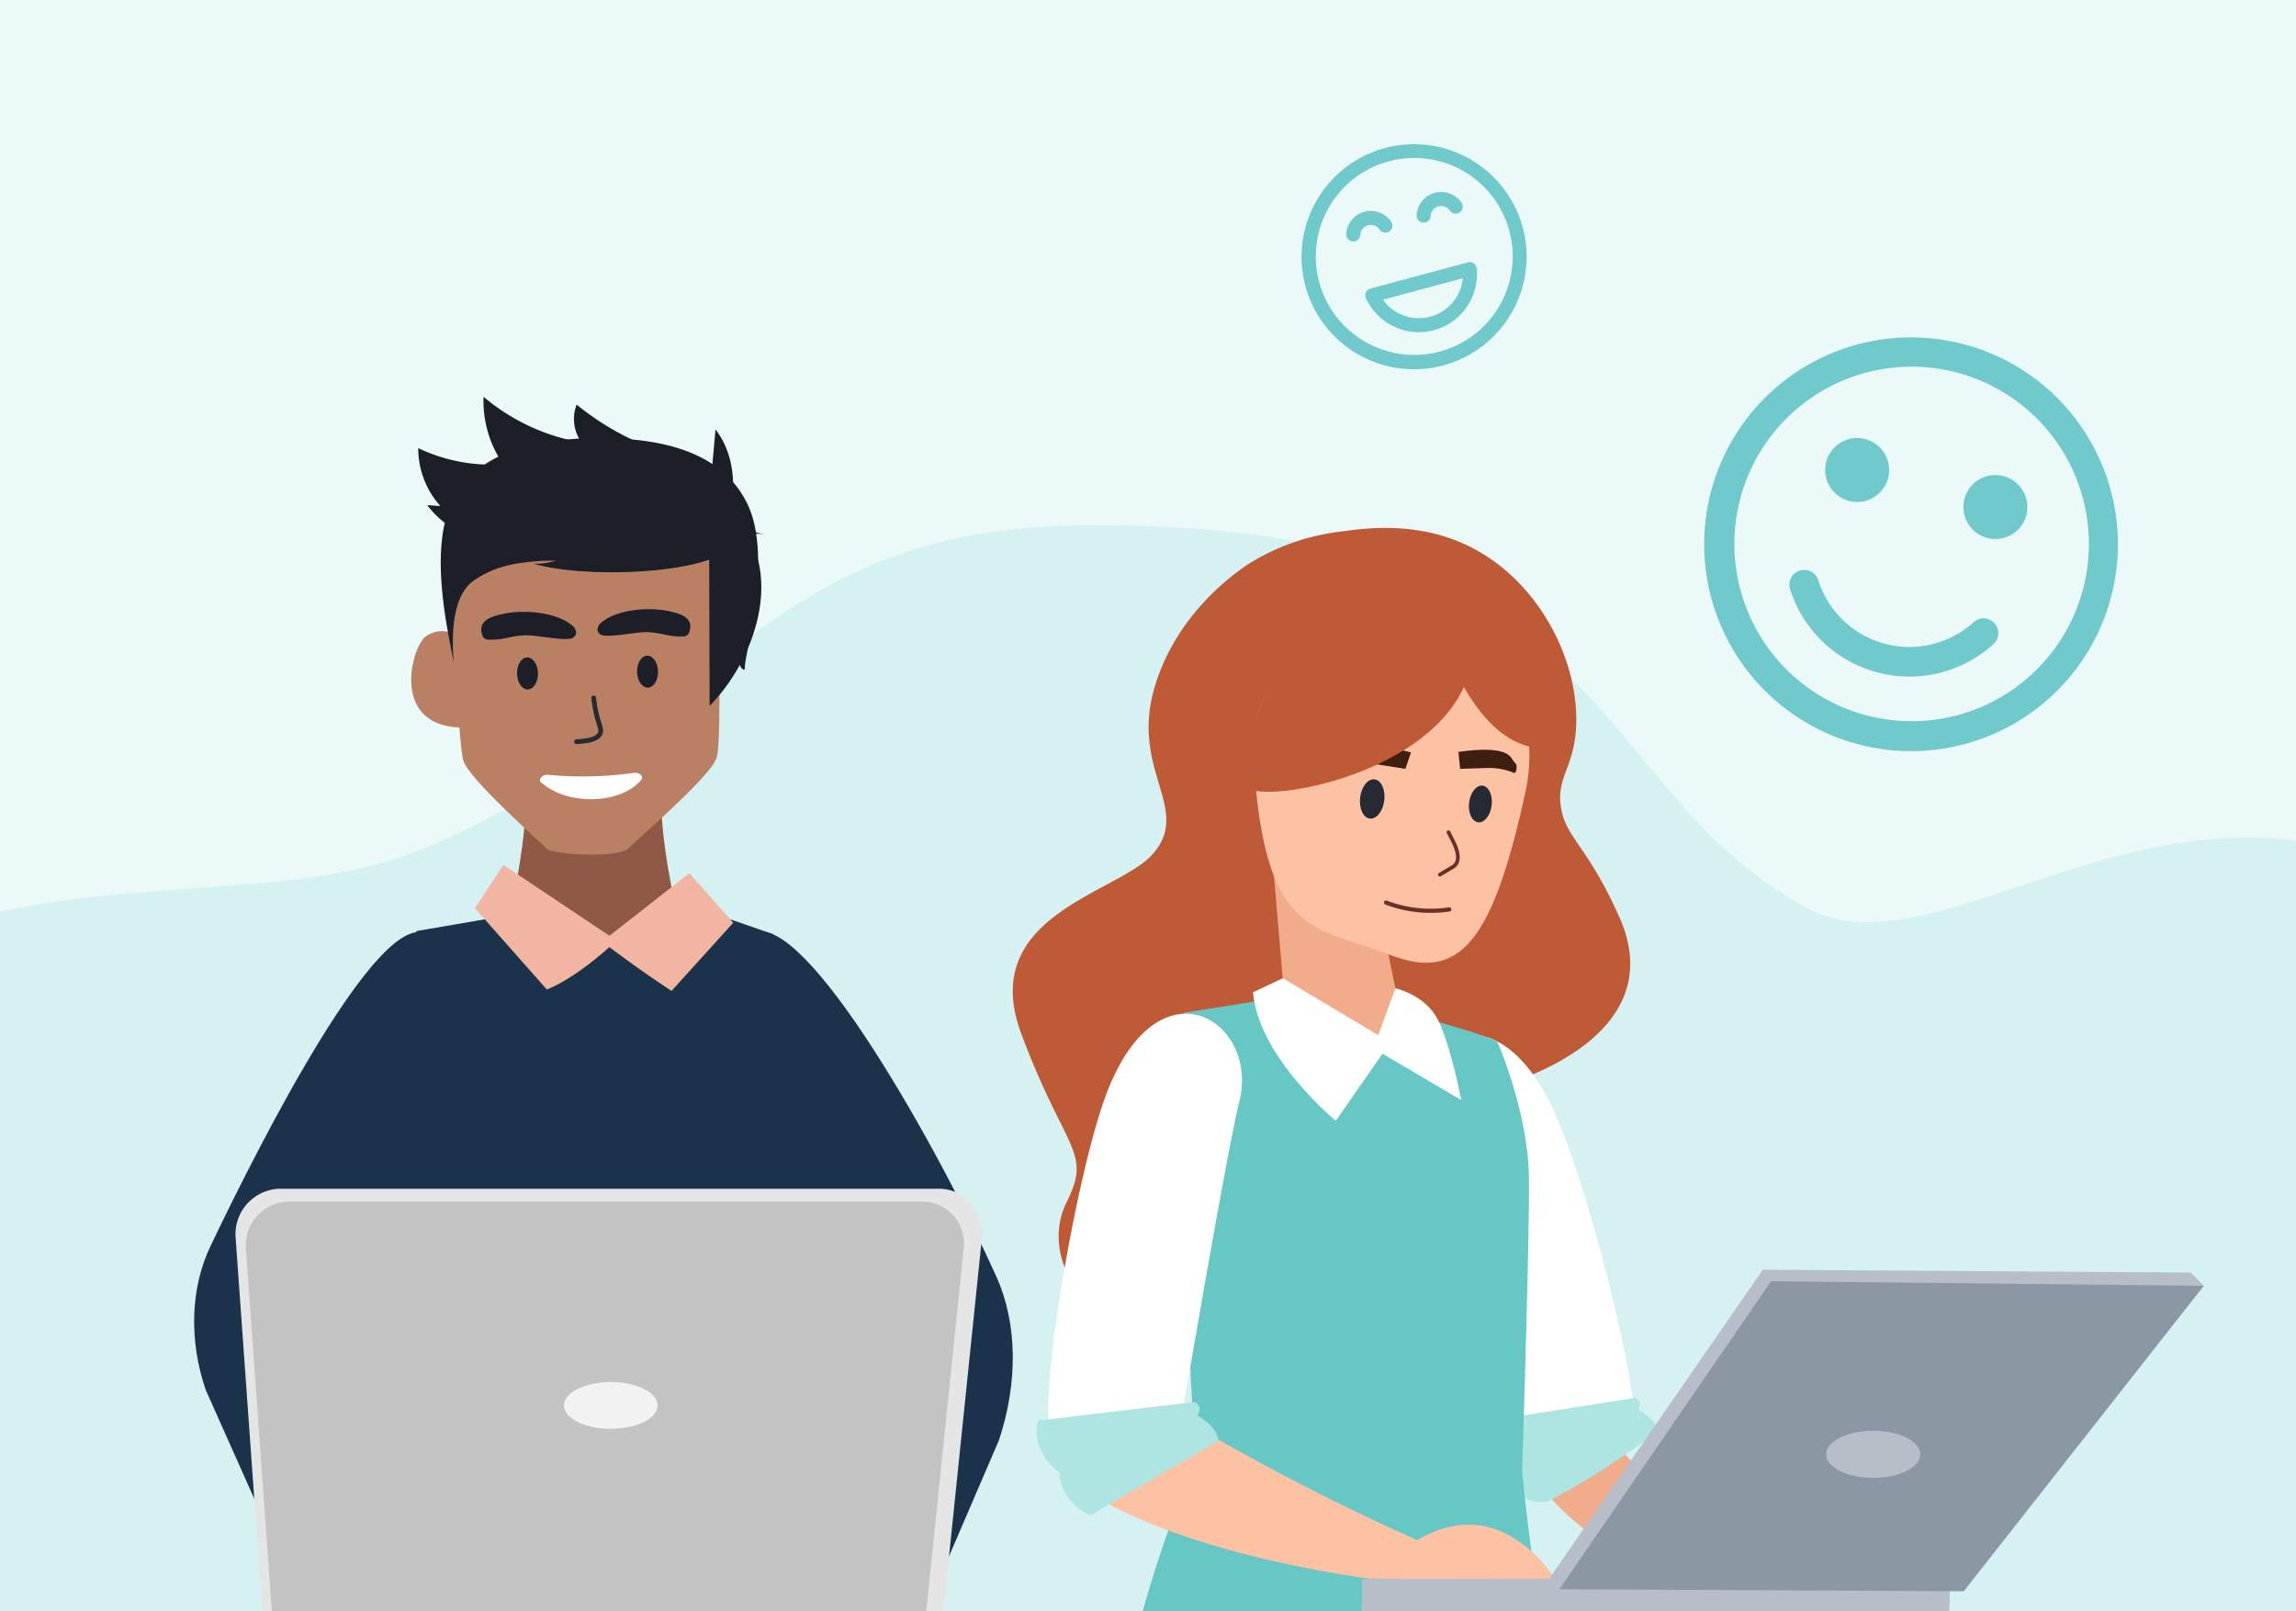 <svg xmlns="http://www.w3.org/2000/svg" xmlns:xlink="http://www.w3.org/1999/xlink" width="570" height="400" viewBox="0 0 570 400">
  <rect x="0" y="0" width="570" height="400" fill="#808080" stroke="none"/>
  <defs>
    <clipPath id="clip-LP_Banner_-_module2_">
      <rect width="570" height="400"/>
    </clipPath>
  </defs>
  <g id="LP_Banner_-_module2_" data-name="LP Banner - module2 " clip-path="url(#clip-LP_Banner_-_module2_)">
    <rect width="570" height="400" fill="#ebf9f8"/>
    <path id="Path_120383" data-name="Path 120383" d="M785.181,25.495c-20.6-15.637-9.189-21.712-35.241-20.376L45.253,0c-56.934,76.15-78.808,271.361,48.04,348.021,54.195,32.753,113.677-8.437,141.307,13.048,50.442,39.224,28.941,103.532,161.88,125.255,77.754,12.7,96.315-32.574,173.323-50.513,41.416-9.648,92.53,13.869,147.987-4.167,31.821-10.349,58.829-35.107,69.447-66.515,5.4-15.983,6.8-33.031,11.517-49.227,13.018-44.7,66.057-76.963,79.48-121.544C894.625,139.909,842.493,69,785.181,25.495" transform="matrix(-0.985, 0.174, -0.174, -0.985, 742.996, 540.486)" fill="#d5f1f2"/>
    <g id="Group_16569" data-name="Group 16569" transform="translate(-256.272 425.765)">
      <path id="Path_120980" data-name="Path 120980" d="M622.413-154.441c15.209-3.308,48.107-16.046,35.925-43.552-7.145-16.132-12.612-19.618-14.159-25.556-2.284-8.771,2.753-10.847,3.357-21.5.914-16.116-8.623-35.294-24.818-44.207-13.363-7.353-27.13-5.447-33.547-4.56a55.809,55.809,0,0,0-21.5,7.166c-2.053,1.214-18.73,11.409-24.706,31.293-6.31,20.994,9.491,30.421-.631,41.722-8.674,9.683-43.518,15.119-32.5,44.544s17.6,29.043,11.229,41.771,3.1,30.5,22.76,32.176,38.208-3.5,48.161-27.581S622.413-154.441,622.413-154.441Z" transform="translate(0 0)" fill="#bf5a36"/>
      <path id="Path_120981" data-name="Path 120981" d="M562.32-222.237l28.112,18.068s2.494,12.881,3.739,17.059c2.57,8.625-7.275,12.393-15.6,7.026a59.068,59.068,0,0,1-13.709-12.551Z" transform="translate(10.188 13.521)" fill="#f0ac8b"/>
      <path id="Path_120982" data-name="Path 120982" d="M558.119-239.808c2.748,44.372,15.5,40.9,33.693,48.054,17.4,6.844,25.66-2.981,33.824-40.637,5.008-23.1-10.766-44.221-29.41-46.269S556.656-263.419,558.119-239.808Z" transform="translate(9.391 2.965)" fill="#fdc2a4"/>
      <path id="Path_120983" data-name="Path 120983" d="M593.8-247.455s-10.237-2.934-14.312-1.295c-1.766.711-1.262,1-2.831,1.951-.689.419-.756,2.545-.006,2.356a22.694,22.694,0,0,1,7.6-.239l8.162,1.3Z" transform="translate(12.761 8.482)" fill="#3d1f10"/>
      <g id="Group_16563" data-name="Group 16563" transform="translate(607.875 -168.923)">
        <g id="Group_16562" data-name="Group 16562" transform="translate(30.004 95.379)">
          <path id="Path_120984" data-name="Path 120984" d="M631.234-108.28c-4.845-.844-14.38,13.458-13.795,15.385,13.5,19.509,48.714,32.146,48.714,32.146l9.463-5.53S650.506-85.957,631.234-108.28Z" transform="translate(-617.413 108.316)" fill="#f0ac8b"/>
        </g>
        <path id="Path_120985" data-name="Path 120985" d="M624.993-172.423c9.565,18.507,24.1,77.78,21.179,84.684L613.21-90.29s-16.174-64.444-19.928-75.53C586.739-185,609.432-202.668,624.993-172.423Z" transform="translate(-592.126 188.7)" fill="#fff"/>
        <path id="Path_120986" data-name="Path 120986" d="M609.036-107.318l34.261-5.394s2.106.6.8,2.927c0,0,4.6,2.279,4.794,5.4,0,0-14.484,11.113-27.547,17.5-7.091.392-6.821-2.616-7.133-9.161C614.117-96.128,607.516-100.389,609.036-107.318Z" transform="translate(-589.014 202.875)" fill="#aee5e3"/>
      </g>
      <path id="Path_120987" data-name="Path 120987" d="M630.112-242.009c-8.235-.578-14.26-6.359-19.5-15.283-10.4,22.728-51.72,29.293-54.271,24.5,1.808-16.55,5.689-42.058,36-50.067C616.145-289.154,630.112-242.009,630.112-242.009Z" transform="translate(9.072 2.104)" fill="#bf5a36"/>
      <path id="Path_120988" data-name="Path 120988" d="M534.815-43.72a309.655,309.655,0,0,1,13.568-38.622c-2.409-19.862-2.069-47.869-2.822-59.322-1.356-24.336-4.955-30.546-.434-50.945l27.146-4.3,23.119,12.153,2.456-8.309s20.742,5.183,25.111,7.689c0,0,7.718,17.511,7.835,34.057s-1.7,72.342-1.7,72.342,1.656,18.509,4.693,35.262Z" transform="translate(5.057 18.245)" fill="#67c7c5"/>
      <path id="Path_120989" data-name="Path 120989" d="M565.375-200.5l-7.416,3.484c1.368,16.137,20.558,31.907,20.558,31.907l13.55-19.478Z" transform="translate(9.375 17.575)" fill="#fff"/>
      <path id="Path_120990" data-name="Path 120990" d="M583.135-183.494l21.843,12.848s-2.8-14.45-6.012-20.328-10.323-7.424-10.323-7.424Z" transform="translate(14.071 17.968)" fill="#fff"/>
      <g id="Group_16564" data-name="Group 16564" transform="translate(519.017 -82.768)">
        <path id="Path_120991" data-name="Path 120991" d="M533.741-116.09c-7.186.211-17.681,20.06-16.394,22.255C541.288-73.535,595-67.15,595-67.15L607.394-76.3S566.656-93.838,533.741-116.09Z" transform="translate(-517.238 116.09)" fill="#fdc2a4"/>
        <path id="Path_120992" data-name="Path 120992" d="M582.865-72.835l46.255,1.392S611.132-103.672,582.865-72.835Z" transform="translate(-504.996 121.668)" fill="#fdc2a4"/>
      </g>
      <path id="Path_120993" data-name="Path 120993" d="M530.409-175.335c-8.109,19.189-18.034,79.406-14.587,86.065l32.667-5.086s11.158-65.5,14.046-76.841C567.58-190.825,543.593-206.69,530.409-175.335Z" transform="translate(1.383 18.959)" fill="#fff"/>
      <path id="Path_120994" data-name="Path 120994" d="M513.027-107.234l38.81-4.61s2.346.763.776,3.332c0,0,5.078,2.762,5.167,6.29L526.014-83.7s-7.569-3.237-7.641-10.621C518.269-94.417,511.02-99.5,513.027-107.234Z" transform="translate(0.928 34.114)" fill="#aee5e3"/>
      <g id="Group_16568" data-name="Group 16568" transform="translate(594.316 -110.564)">
        <g id="Group_16567" data-name="Group 16567">
          <g id="Group_16565" data-name="Group 16565" transform="translate(0 76.549)">
            <path id="Path_120995" data-name="Path 120995" d="M580.784-74.776l-.085,8.158,145.852.866.3-9.25Z" transform="translate(-580.699 75.002)" fill="#b7bec7"/>
          </g>
          <g id="Group_16566" data-name="Group 16566" transform="translate(46.287)">
            <path id="Path_120996" data-name="Path 120996" d="M782.489-135.526l-3.246-3.293-106.237-.7-53.3,77.076,2.785,2.24Z" transform="translate(-619.709 139.516)" fill="#b7bec7"/>
            <path id="Path_120997" data-name="Path 120997" d="M674.619-137.113,622.056-60.649l100.4.5,59.592-75.824Z" transform="translate(-619.271 139.964)" fill="#8c97a4"/>
          </g>
        </g>
        <ellipse id="Ellipse_2049" data-name="Ellipse 2049" cx="11.687" cy="5.843" rx="11.687" ry="5.843" transform="translate(115.317 39.973)" fill="#b7bec7"/>
      </g>
      <path id="Path_120998" data-name="Path 120998" d="M600.951-247.751s9.083-1.557,12.188.581c1.346.928.872,1.146,2.009,2.283.5.5.168,2.6-.422,2.315a16.245,16.245,0,0,0-6.307-1.219l-7.053.219Z" transform="translate(17.395 8.659)" fill="#3d1f10"/>
      <path id="Path_120999" data-name="Path 120999" d="M599.2-231.055c.509,1.272,4.261,6.731,1.06,8.634l-3.2,1.9" transform="translate(16.668 11.876)" fill="none" stroke="#6a2f25" stroke-linecap="round" stroke-linejoin="round" stroke-width="0.92"/>
      <path id="Path_121000" data-name="Path 121000" d="M608.785-235.908c-.3,2.512-1.8,4.4-3.344,4.212s-2.556-2.371-2.256-4.883,1.8-4.4,3.344-4.212S609.085-238.42,608.785-235.908Z" transform="translate(17.802 10.057)" fill="#262a32"/>
      <ellipse id="Ellipse_2050" data-name="Ellipse 2050" cx="4.9" cy="3.016" rx="4.9" ry="3.016" transform="matrix(0.119, -0.993, 0.993, 0.119, 593.354, -222.925)" fill="#262a32"/>
      <path id="Path_121001" data-name="Path 121001" d="M585.809-216.328a31.259,31.259,0,0,0,15.691,1.692" transform="translate(14.57 14.623)" fill="none" stroke="#6a3126" stroke-linecap="round" stroke-linejoin="round" stroke-width="1.032"/>
    </g>
    <g id="Group_16561" data-name="Group 16561" transform="translate(-401.588 48.186)">
      <path id="Path_120963" data-name="Path 120963" d="M554.038,131.755c-1.333,11.3,4,33.51,4,33.51-4,8.017-15.9,10.644-20.719,10.644H536.7c-4.821,0-16.719-2.628-20.719-10.644,0,0,5.333-22.208,4-33.51Z" transform="translate(11.915 14.657)" fill="#8f5945"/>
      <path id="Path_120964" data-name="Path 120964" d="M511.174,105c-3.328-5.441-8.4-6.643-12.063-4.112s-9.2,23.193,9.982,22.651C515.167,113.039,511.174,105,511.174,105Z" transform="translate(8.219 8.874)" fill="#ba8063"/>
      <path id="Path_120965" data-name="Path 120965" d="M544.157,59.831c10.548.773,22.467,3.935,27.675,15.213s.149,31.342-.6,36.194-.035,22.54-1.077,26.867-18.413,19.165-22.133,22.837c-4.13,2.427-18.884,1.087-19.993,0-3.719-3.672-19.8-17.842-20.842-22.17s-1.625-22.68-2.368-27.533-5.8-24.916-.6-36.194,16.68-14.424,27.675-15.213A67.911,67.911,0,0,1,544.157,59.831Z" transform="translate(9.38 1.663)" fill="#ba8063"/>
      <path id="Path_120966" data-name="Path 120966" d="M569.35,73.837c1.176,2.078-1.647,9.442.235,11.9s2.588,2.833,5.175,2.833-2.136,27.676,2.378,27.949a15.285,15.285,0,0,1,.142-1.866c.811-5.23,6.327-26.854.649-39.007S559.251,60.08,547.749,59.248a74.784,74.784,0,0,0-13.364,0c-11.991.85-24.5,4.24-30.179,16.394s-.163,33.778.649,39.007c.047.307.081.669.106,1.07-1.268-14.023,1.86-19.314,5.112-21.49,4.293-2.872,8.56-4.087,15.052-4.621,13.592-1.114,18.048,3.821,25.911,2.159C556.2,90.68,562.92,86.729,569.35,73.837Z" transform="translate(9.338 1.554)" fill="#1c1f27"/>
      <g id="Group_16559" data-name="Group 16559" transform="translate(499.079 166.522)">
        <path id="Path_120967" data-name="Path 120967" d="M572.578,160.533l-4.521-1.281a2.989,2.989,0,0,1-2.028-2.942c0-2.591-2.69-3.989-4.421-2.3L550.354,165a2.576,2.576,0,0,1-1.138.654l-3.651.962a2.373,2.373,0,0,1-1.161.013l-3.651-.879a2.559,2.559,0,0,1-1.159-.638l-11.376-10.747c-1.752-1.656-4.408-.23-4.382,2.352v.084a2.988,2.988,0,0,1-1.969,2.951l-3.469,1.064-20.883,3.58c-1.337.229.385,97.3-5.676,144.343-.289,2.238-.569,4.643.326,6.672,5.152,11.675,96.178,10.553,95.5-7.171-1.763-46.289-.446-142.629-1.635-143.042Z" transform="translate(-491.56 -147.993)" fill="#1b324b"/>
        <path id="Path_120968" data-name="Path 120968" d="M544.023,167.574s-9.31,8.989-17.309,12.149l-17.859-20.177,7.1-10.747Z" transform="translate(-488.447 -148.798)" fill="#f2b5a1"/>
        <path id="Path_120969" data-name="Path 120969" d="M535.6,167.515s8.581,6.6,17.252,12.249l15.333-16.934-10.919-12.292Z" transform="translate(-483.634 -148.485)" fill="#f2b5a1"/>
        <path id="Path_120970" data-name="Path 120970" d="M567.448,163.151c12.931-5.579,46.124,53.746,60.354,85.4,5.173,11.508,5.387,26.2.6,40.543L611.709,327.9,583.5,329.5s19.888-52.038,16.718-58.312c-9.375-18.552-32.02-51.134-32.02-51.134Z" transform="translate(-477.902 -146.281)" fill="#1b324b"/>
      </g>
      <path id="Path_120971" data-name="Path 120971" d="M506.961,163.157c-11.885-4.21-39.422,49.077-53.107,77.7-4.976,10.4-5.409,23.345-1.206,35.7l14.835,33.239,26.1-.112s-17.582-44.709-14.546-50.4c8.98-16.828,31.124-38.2,31.124-38.2Z" transform="translate(0 20.266)" fill="#1b324b"/>
      <g id="Group_16560" data-name="Group 16560" transform="translate(460.048 246.902)">
        <path id="Path_120972" data-name="Path 120972" d="M633.923,324.674,465.262,323.5,458.512,229a11.281,11.281,0,0,1,11.252-12.084H633.09a10.789,10.789,0,0,1,10.732,11.9Z" transform="translate(-458.482 -216.918)" fill="#e5e5e6"/>
        <path id="Path_120973" data-name="Path 120973" d="M629.38,323.261l-162.212-1.127-6.492-90.886A10.849,10.849,0,0,1,471.5,219.625H628.579A10.376,10.376,0,0,1,638.9,231.067Z" transform="translate(-458.092 -216.431)" fill="#c3c3c3"/>
      </g>
      <ellipse id="Ellipse_2048" data-name="Ellipse 2048" cx="11.622" cy="5.811" rx="11.622" ry="5.811" transform="translate(541.596 294.886)" fill="#f2f2f2"/>
      <path id="Path_120530" data-name="Path 120530" d="M570.741,58.419c3.574,4.706,4.633,10.236,4.31,16.01-.26,4.634,2.426,9.613,8.239,10.043l-4.751-.352c7.992,13.218,1.509,31.866-9.264,42.933l-.111-36.316c-10.654,3.788-32.716,4.162-43.579,1.021a15.955,15.955,0,0,0,11.086-3.986c-6.771.347-13.625.687-20.277-.627s-13.187-4.48-17.215-9.935l3.247.221a21.517,21.517,0,0,1-5.494-14.381,41.908,41.908,0,0,0,21.074,4,27.765,27.765,0,0,1-4.861-16.734,51.215,51.215,0,0,0,24.344,11.342,9.908,9.908,0,0,1-1.231-9.4,68.655,68.655,0,0,0,17.7,10.416c4.448,1.783,9.225,3.18,12.78,6.388.851.771,1.738,1.687,2.884,1.732q.556-6.186,1.113-12.373" transform="translate(8.486 0)" fill="#1c1f27"/>
      <path id="Path_120974" data-name="Path 120974" d="M534.8,99.471a1.3,1.3,0,0,1,.386-.781c3.811-3.71,12.255-4.293,17.171-3.2,2.193.486,6.431,1.327,5.064,5.193a1.441,1.441,0,0,1-1.32,1.056c-4.058.184-5.08-.911-9.219-1.045-2.147-.076-8.085,1.089-10.1.884-.786-.08-1.048.048-1.694-.56a1.26,1.26,0,0,1-.288-1.542" transform="translate(15.274 8.041)" fill="#1c1f27"/>
      <path id="Path_120975" data-name="Path 120975" d="M522.914,109.066c.046,2.192-1.082,3.994-2.52,4.022s-2.629-1.727-2.674-3.92,1.087-3.994,2.52-4.023,2.629,1.727,2.674,3.92" transform="translate(12.227 9.868)" fill="#1c1f27"/>
      <path id="Path_120976" data-name="Path 120976" d="M548.174,108.694c.046,2.192-1.082,3.994-2.52,4.023s-2.629-1.727-2.675-3.92,1.088-3.994,2.522-4.023,2.629,1.727,2.674,3.92" transform="translate(16.772 9.801)" fill="#1c1f27"/>
      <path id="Path_120977" data-name="Path 120977" d="M533.587,100.133a1.325,1.325,0,0,0-.393-.8c-3.9-3.791-12.526-4.386-17.551-3.273-2.241.5-6.573,1.356-5.175,5.308a1.474,1.474,0,0,0,1.349,1.08c4.148.188,5.192-.931,9.423-1.069,2.195-.077,8.263,1.113,10.321.9.8-.083,1.07.05,1.732-.573a1.287,1.287,0,0,0,.294-1.576" transform="translate(10.873 8.143)" fill="#1c1f27"/>
      <rect id="Rectangle_16463" data-name="Rectangle 16463" width="56.928" height="42.645" transform="translate(520.757 102.288)" fill="none"/>
      <path id="Path_120978" data-name="Path 120978" d="M545.778,129.438a90.207,90.207,0,0,1-21.172.478c-1.9-.177-2.759,1.7-1.338,2.208.01.009.01.02.02.029,6.172,5.188,18.747,5.233,24.158-.7a.99.99,0,0,0,.118-.211c.837-.719-.084-2.041-1.785-1.8" transform="translate(13.098 14.235)" fill="#fff"/>
      <path id="Path_120979" data-name="Path 120979" d="M530.34,125.2a.59.59,0,0,1-.025-1.18c3.915-.158,5.071-1.023,5.346-1.722.168-.419.054-.832-.295-1.967-.163-.532-.359-1.186-.57-2.012a32.494,32.494,0,0,1-.8-4.515.589.589,0,0,1,1.171-.124,31.18,31.18,0,0,0,.773,4.348c.2.806.393,1.441.556,1.958.363,1.2.585,1.922.261,2.745-.6,1.509-2.69,2.316-6.394,2.468Z" transform="translate(14.392 11.309)" fill="#262a32"/>
    </g>
    <path id="smile1" d="M161.009,167.162a1.74,1.74,0,0,1-1.107-2.2,6.1,6.1,0,0,1,11.586,0,1.743,1.743,0,0,1-3.309,1.093,2.618,2.618,0,0,0-4.967,0,1.741,1.741,0,0,1-1.654,1.2,1.709,1.709,0,0,1-.549-.092Zm28.568-2.2a1.743,1.743,0,0,1-3.306,1.093,2.618,2.618,0,0,0-4.968,0,1.743,1.743,0,0,1-1.655,1.2,1.705,1.705,0,0,1-.548-.092,1.736,1.736,0,0,1-1.106-2.2,6.1,6.1,0,0,1,11.586,0ZM174.74,199.145a24.44,24.44,0,1,0-17.252-7.159,24.411,24.411,0,0,0,17.252,7.159Zm0-52.309a27.932,27.932,0,1,0,19.717,8.182,27.9,27.9,0,0,0-19.717-8.182Zm0,43.328a10.9,10.9,0,0,1-10.257-7.1H185a10.9,10.9,0,0,1-10.256,7.1Zm12.516-10.589a1.745,1.745,0,0,1,1.72,2.03,14.435,14.435,0,0,1-28.473,0,1.744,1.744,0,0,1,1.72-2.03Z" transform="matrix(0.966, -0.259, 0.259, 0.966, 137.027, -59.84)" fill="#70cacb" fill-rule="evenodd"/>
    <path id="smile2" d="M207.963,183.342a7.439,7.439,0,1,1,2.178,5.261,7.444,7.444,0,0,1-2.178-5.261Zm-35.531,0a7.439,7.439,0,1,1,2.178,5.261,7.444,7.444,0,0,1-2.178-5.261ZM223.372,216a30.555,30.555,0,0,1-51.47,0,3.174,3.174,0,1,1,5.344-3.425,24.215,24.215,0,0,0,40.783,0A3.174,3.174,0,0,1,223.372,216Zm-25.736,26.073a44.5,44.5,0,1,0-31.41-13.033,44.446,44.446,0,0,0,31.41,13.033Zm0-95.238a50.856,50.856,0,1,0,35.9,14.9,50.8,50.8,0,0,0-35.9-14.9Z" transform="translate(334.76 -106.979) rotate(15)" fill="#70cacb" stroke="#70cacb" stroke-width="1" fill-rule="evenodd"/>
  </g>
</svg>
